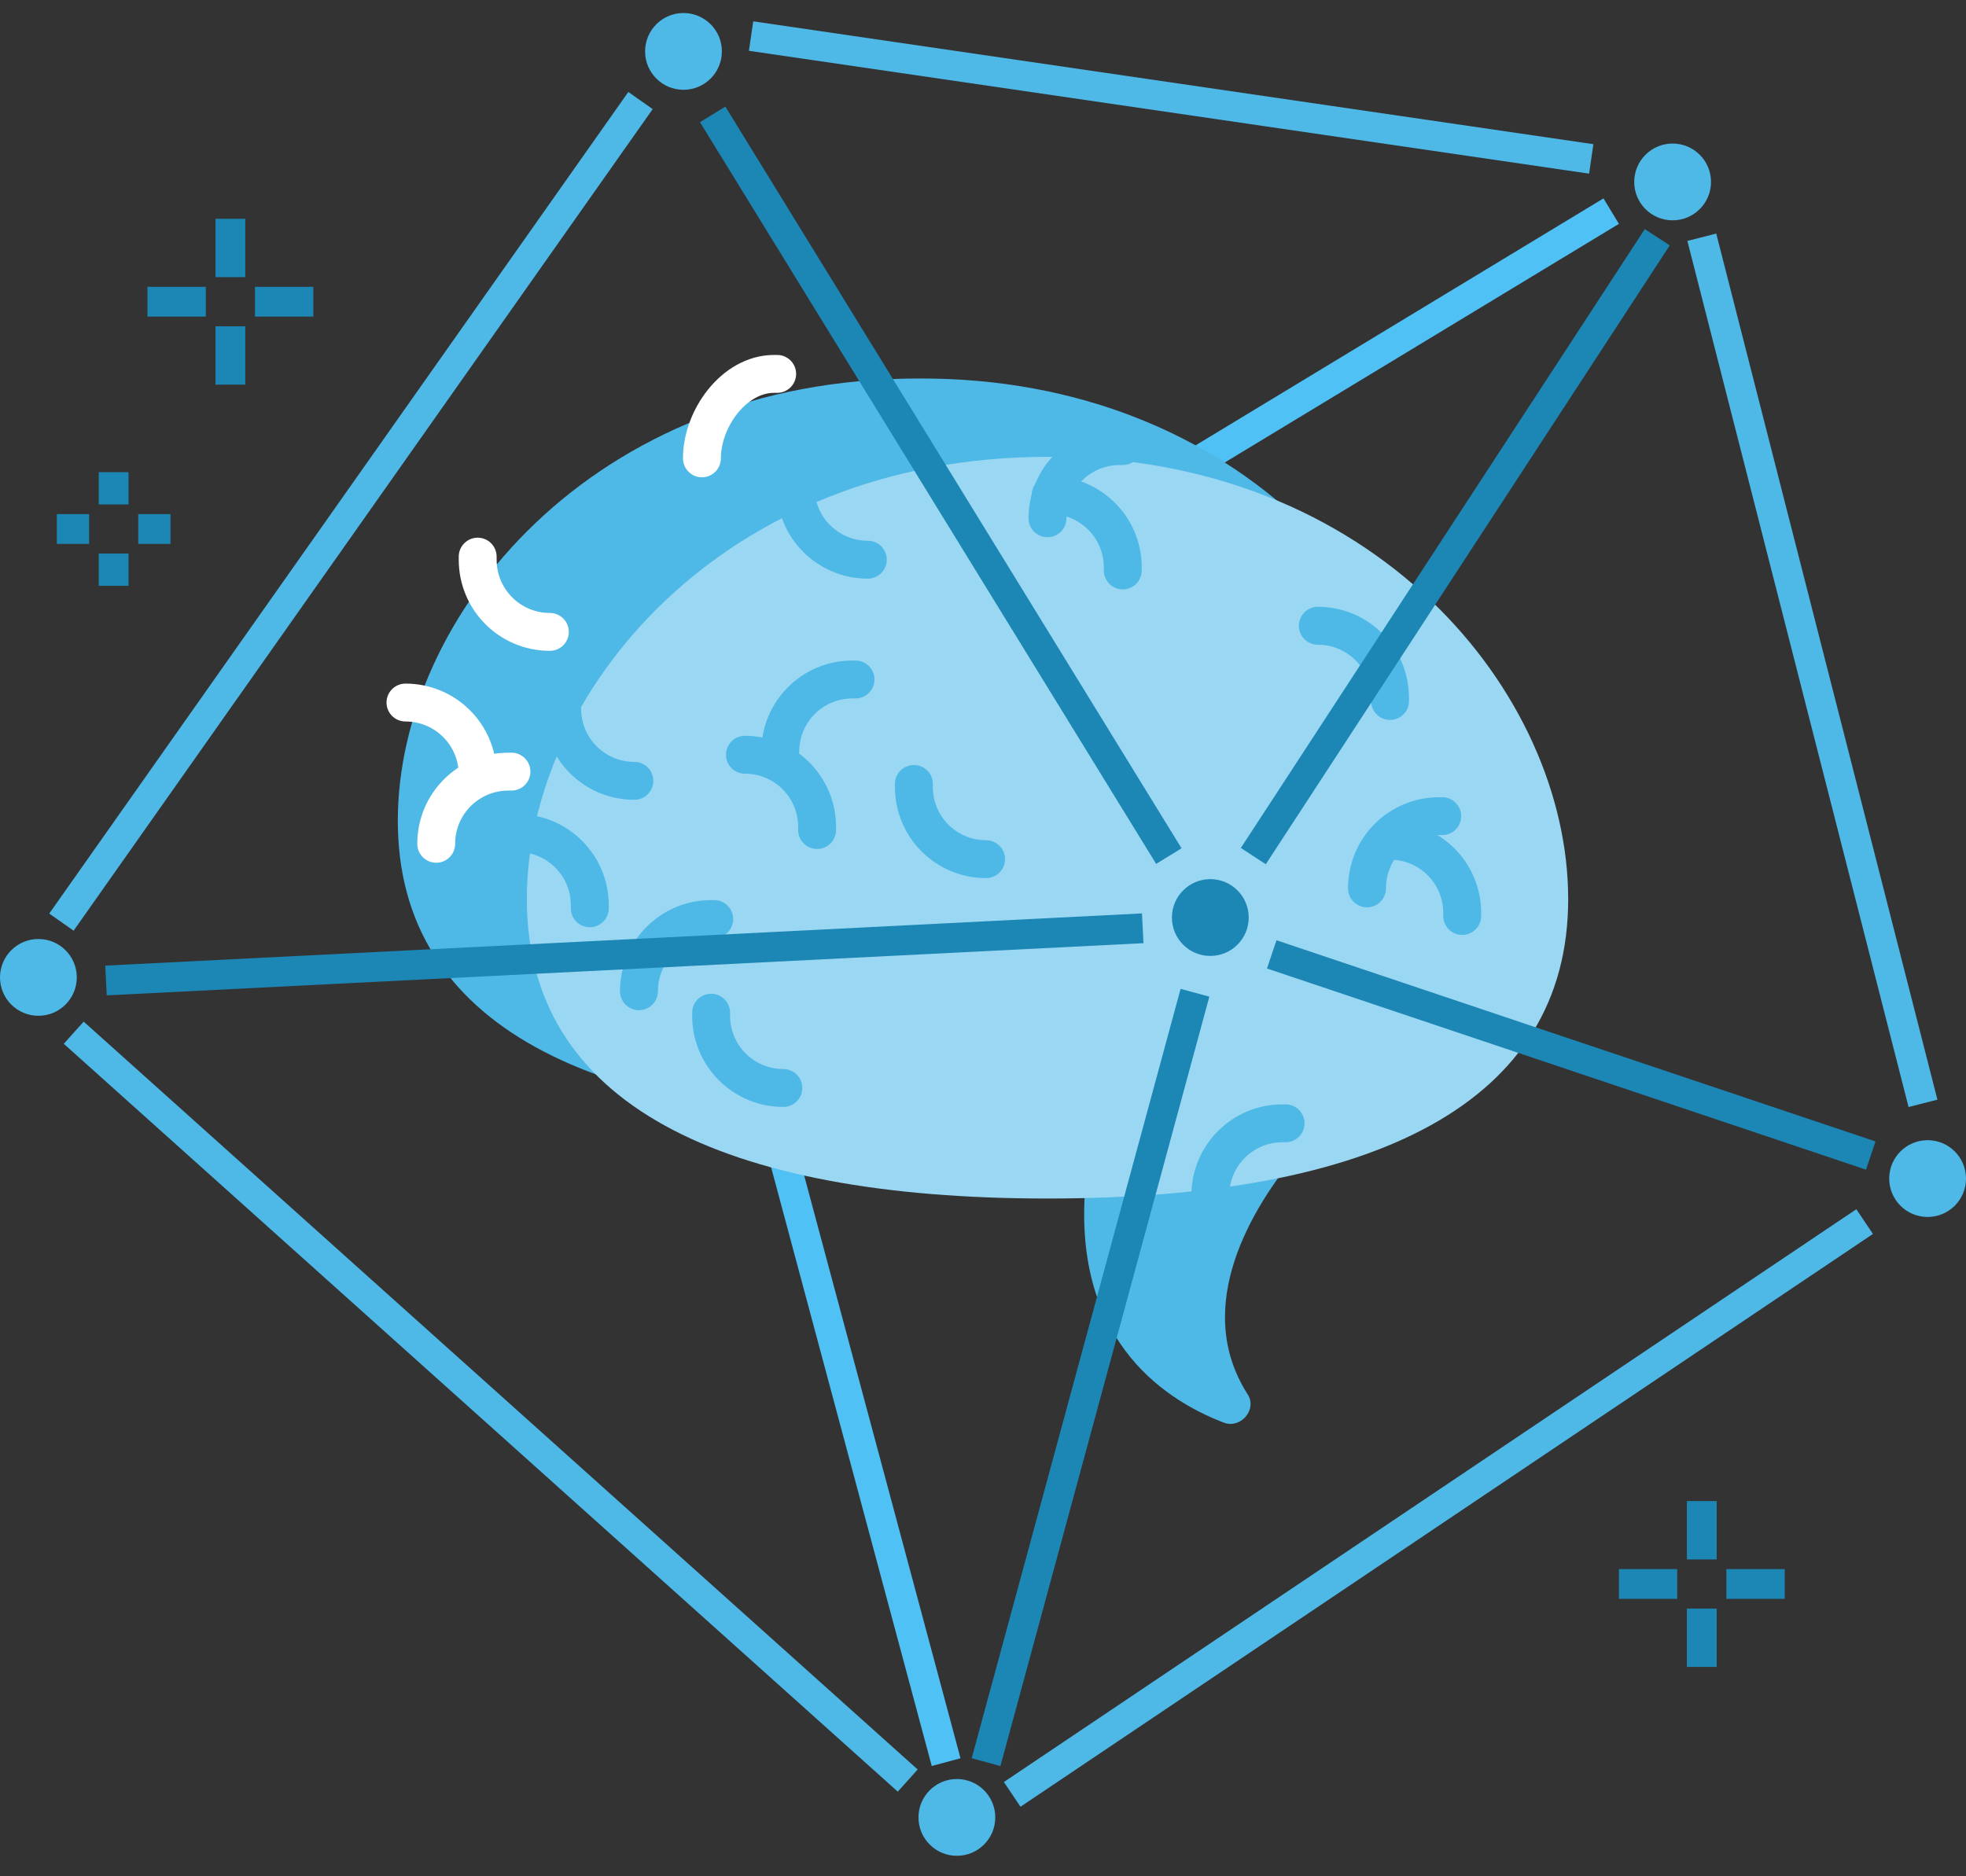 <svg width="66" height="63" viewBox="0 0 66 63" fill="none" xmlns="http://www.w3.org/2000/svg">
<rect x="0" y="0" width="66" height="63" fill="#333333" stroke="none"/>
<path d="M31.762 59.167L25.884 37.253" stroke="#50C1F4" stroke-miterlimit="10"/>
<path d="M54.089 7.089L37.486 17.143" stroke="#50C1F4" stroke-miterlimit="10"/>
<path d="M43.57 38.697C42.023 40.553 40.013 43.853 41.869 46.792C42.23 47.307 41.663 47.978 41.095 47.772C38.93 46.947 35.939 44.833 36.455 39.625C36.506 39.315 36.661 39.109 36.97 39.058L42.952 37.665C43.519 37.511 43.931 38.233 43.57 38.697Z" fill="#4EB8E7"/>
<path d="M48.314 27.559C48.314 34.417 41.817 37.614 30.834 37.614C19.851 37.614 13.355 34.417 13.355 27.559C13.355 20.701 19.851 12.709 30.834 12.709C41.765 12.658 48.314 20.65 48.314 27.559Z" fill="#4EB8E7"/>
<path d="M52.645 30.189C52.645 37.046 46.148 40.243 35.165 40.243C24.183 40.243 17.686 37.046 17.686 30.189C17.686 23.331 24.183 15.339 35.165 15.339C46.148 15.287 52.645 23.279 52.645 30.189Z" fill="#99D7F2"/>
<path d="M25.008 25.342C26.348 25.342 27.431 26.425 27.431 27.765V27.869" stroke="#4EB8E7" stroke-width="1.272" stroke-miterlimit="10" stroke-linecap="round"/>
<path d="M13.612 23.589C14.953 23.589 16.036 24.671 16.036 26.012V26.115" stroke="white" stroke-width="1.272" stroke-miterlimit="10" stroke-linecap="round"/>
<path d="M46.664 28.23C48.005 28.23 49.087 29.312 49.087 30.653V30.756" stroke="#4EB8E7" stroke-width="1.272" stroke-miterlimit="10" stroke-linecap="round"/>
<path d="M44.24 21.011C45.581 21.011 46.664 22.093 46.664 23.434V23.537" stroke="#4EB8E7" stroke-width="1.272" stroke-miterlimit="10" stroke-linecap="round"/>
<path d="M35.269 16.628C36.609 16.628 37.692 17.71 37.692 19.051V19.154" stroke="#4EB8E7" stroke-width="1.272" stroke-miterlimit="10" stroke-linecap="round"/>
<path d="M29.133 18.793C27.792 18.793 26.709 17.711 26.709 16.37V16.267" stroke="#4EB8E7" stroke-width="1.272" stroke-miterlimit="10" stroke-linecap="round"/>
<path d="M33.103 28.848C31.762 28.848 30.68 27.765 30.68 26.425V26.322" stroke="#4EB8E7" stroke-width="1.272" stroke-miterlimit="10" stroke-linecap="round"/>
<path d="M21.295 26.218C19.955 26.218 18.872 25.136 18.872 23.795V23.692" stroke="#4EB8E7" stroke-width="1.272" stroke-miterlimit="10" stroke-linecap="round"/>
<path d="M18.459 21.217C17.119 21.217 16.036 20.134 16.036 18.793V18.69" stroke="white" stroke-width="1.272" stroke-miterlimit="10" stroke-linecap="round"/>
<path d="M26.297 36.531C24.956 36.531 23.873 35.448 23.873 34.108V34.004" stroke="#4EB8E7" stroke-width="1.272" stroke-miterlimit="10" stroke-linecap="round"/>
<path d="M17.376 27.972C18.717 27.972 19.8 29.055 19.8 30.395V30.498" stroke="#4EB8E7" stroke-width="1.272" stroke-miterlimit="10" stroke-linecap="round"/>
<path d="M21.45 33.283C21.45 31.942 22.533 30.859 23.873 30.859H23.977" stroke="#4EB8E7" stroke-width="1.272" stroke-miterlimit="10" stroke-linecap="round"/>
<path d="M14.644 28.332C14.644 26.992 15.726 25.909 17.067 25.909H17.17" stroke="white" stroke-width="1.272" stroke-miterlimit="10" stroke-linecap="round"/>
<path d="M26.194 25.239C26.194 23.898 27.276 22.815 28.617 22.815H28.72" stroke="#4EB8E7" stroke-width="1.272" stroke-miterlimit="10" stroke-linecap="round"/>
<path d="M45.891 29.828C45.891 28.487 46.973 27.404 48.314 27.404H48.417" stroke="#4EB8E7" stroke-width="1.272" stroke-miterlimit="10" stroke-linecap="round"/>
<path d="M23.564 15.39C23.564 14.05 24.646 12.554 25.987 12.554H26.09" stroke="white" stroke-width="1.272" stroke-miterlimit="10" stroke-linecap="round"/>
<path d="M35.165 17.401C35.165 16.061 36.248 14.978 37.589 14.978H37.692" stroke="#4EB8E7" stroke-width="1.272" stroke-miterlimit="10" stroke-linecap="round"/>
<path d="M40.631 40.14C40.631 38.8 41.714 37.717 43.054 37.717H43.158" stroke="#4EB8E7" stroke-width="1.272" stroke-miterlimit="10" stroke-linecap="round"/>
<path d="M22.945 3.015C23.657 3.015 24.234 2.438 24.234 1.726C24.234 1.014 23.657 0.437 22.945 0.437C22.233 0.437 21.656 1.014 21.656 1.726C21.656 2.438 22.233 3.015 22.945 3.015Z" fill="#4EB8E7"/>
<path d="M56.151 7.398C56.863 7.398 57.44 6.821 57.44 6.109C57.44 5.397 56.863 4.82 56.151 4.82C55.439 4.82 54.862 5.397 54.862 6.109C54.862 6.821 55.439 7.398 56.151 7.398Z" fill="#4EB8E7"/>
<path d="M1.289 34.107C2.001 34.107 2.578 33.53 2.578 32.818C2.578 32.106 2.001 31.529 1.289 31.529C0.577 31.529 0 32.106 0 32.818C0 33.53 0.577 34.107 1.289 34.107Z" fill="#4EB8E7"/>
<path d="M32.123 62.312C32.835 62.312 33.412 61.735 33.412 61.023C33.412 60.311 32.835 59.734 32.123 59.734C31.411 59.734 30.834 60.311 30.834 61.023C30.834 61.735 31.411 62.312 32.123 62.312Z" fill="#4EB8E7"/>
<path d="M64.711 40.862C65.423 40.862 66 40.285 66 39.573C66 38.861 65.423 38.284 64.711 38.284C63.999 38.284 63.422 38.861 63.422 39.573C63.422 40.285 63.999 40.862 64.711 40.862Z" fill="#4EB8E7"/>
<path d="M40.631 32.097C41.343 32.097 41.92 31.52 41.92 30.808C41.92 30.096 41.343 29.519 40.631 29.519C39.919 29.519 39.342 30.096 39.342 30.808C39.342 31.52 39.919 32.097 40.631 32.097Z" fill="#1C86B5"/>
<path d="M33.98 60.25L62.597 41.017" stroke="#4EB8E7" stroke-miterlimit="10"/>
<path d="M2.475 34.675L30.473 59.786" stroke="#4EB8E7" stroke-miterlimit="10"/>
<path d="M2.062 30.962L21.502 3.376" stroke="#4EB8E7" stroke-miterlimit="10"/>
<path d="M25.214 1.211L53.419 5.336" stroke="#4EB8E7" stroke-miterlimit="10"/>
<path d="M57.131 7.966L64.556 37.047" stroke="#4EB8E7" stroke-miterlimit="10"/>
<path d="M23.925 3.841L39.239 28.745" stroke="#1C86B5" stroke-miterlimit="10"/>
<path d="M42.693 32.045L62.803 38.8" stroke="#1C86B5" stroke-miterlimit="10"/>
<path d="M42.075 28.745L55.636 7.966" stroke="#1C86B5" stroke-miterlimit="10"/>
<path d="M40.116 33.334L33.103 59.167" stroke="#1C86B5" stroke-miterlimit="10"/>
<path d="M3.558 32.922L38.362 31.169" stroke="#1C86B5" stroke-miterlimit="10"/>
<path d="M7.734 7.346V9.306" stroke="#1C86B5" stroke-miterlimit="10"/>
<path d="M7.734 10.956V12.915" stroke="#1C86B5" stroke-miterlimit="10"/>
<path d="M4.95 10.131H6.909" stroke="#1C86B5" stroke-miterlimit="10"/>
<path d="M8.559 10.131H10.519" stroke="#1C86B5" stroke-miterlimit="10"/>
<path d="M57.131 50.401V52.361" stroke="#1C86B5" stroke-miterlimit="10"/>
<path d="M57.131 54.011V55.97" stroke="#1C86B5" stroke-miterlimit="10"/>
<path d="M54.347 53.185H56.306" stroke="#1C86B5" stroke-miterlimit="10"/>
<path d="M57.956 53.185H59.915" stroke="#1C86B5" stroke-miterlimit="10"/>
<path d="M3.815 15.854V16.937" stroke="#1C86B5" stroke-miterlimit="10"/>
<path d="M3.815 18.587V19.67" stroke="#1C86B5" stroke-miterlimit="10"/>
<path d="M1.908 17.762H2.991" stroke="#1C86B5" stroke-miterlimit="10"/>
<path d="M4.641 17.762H5.723" stroke="#1C86B5" stroke-miterlimit="10"/>
</svg>
